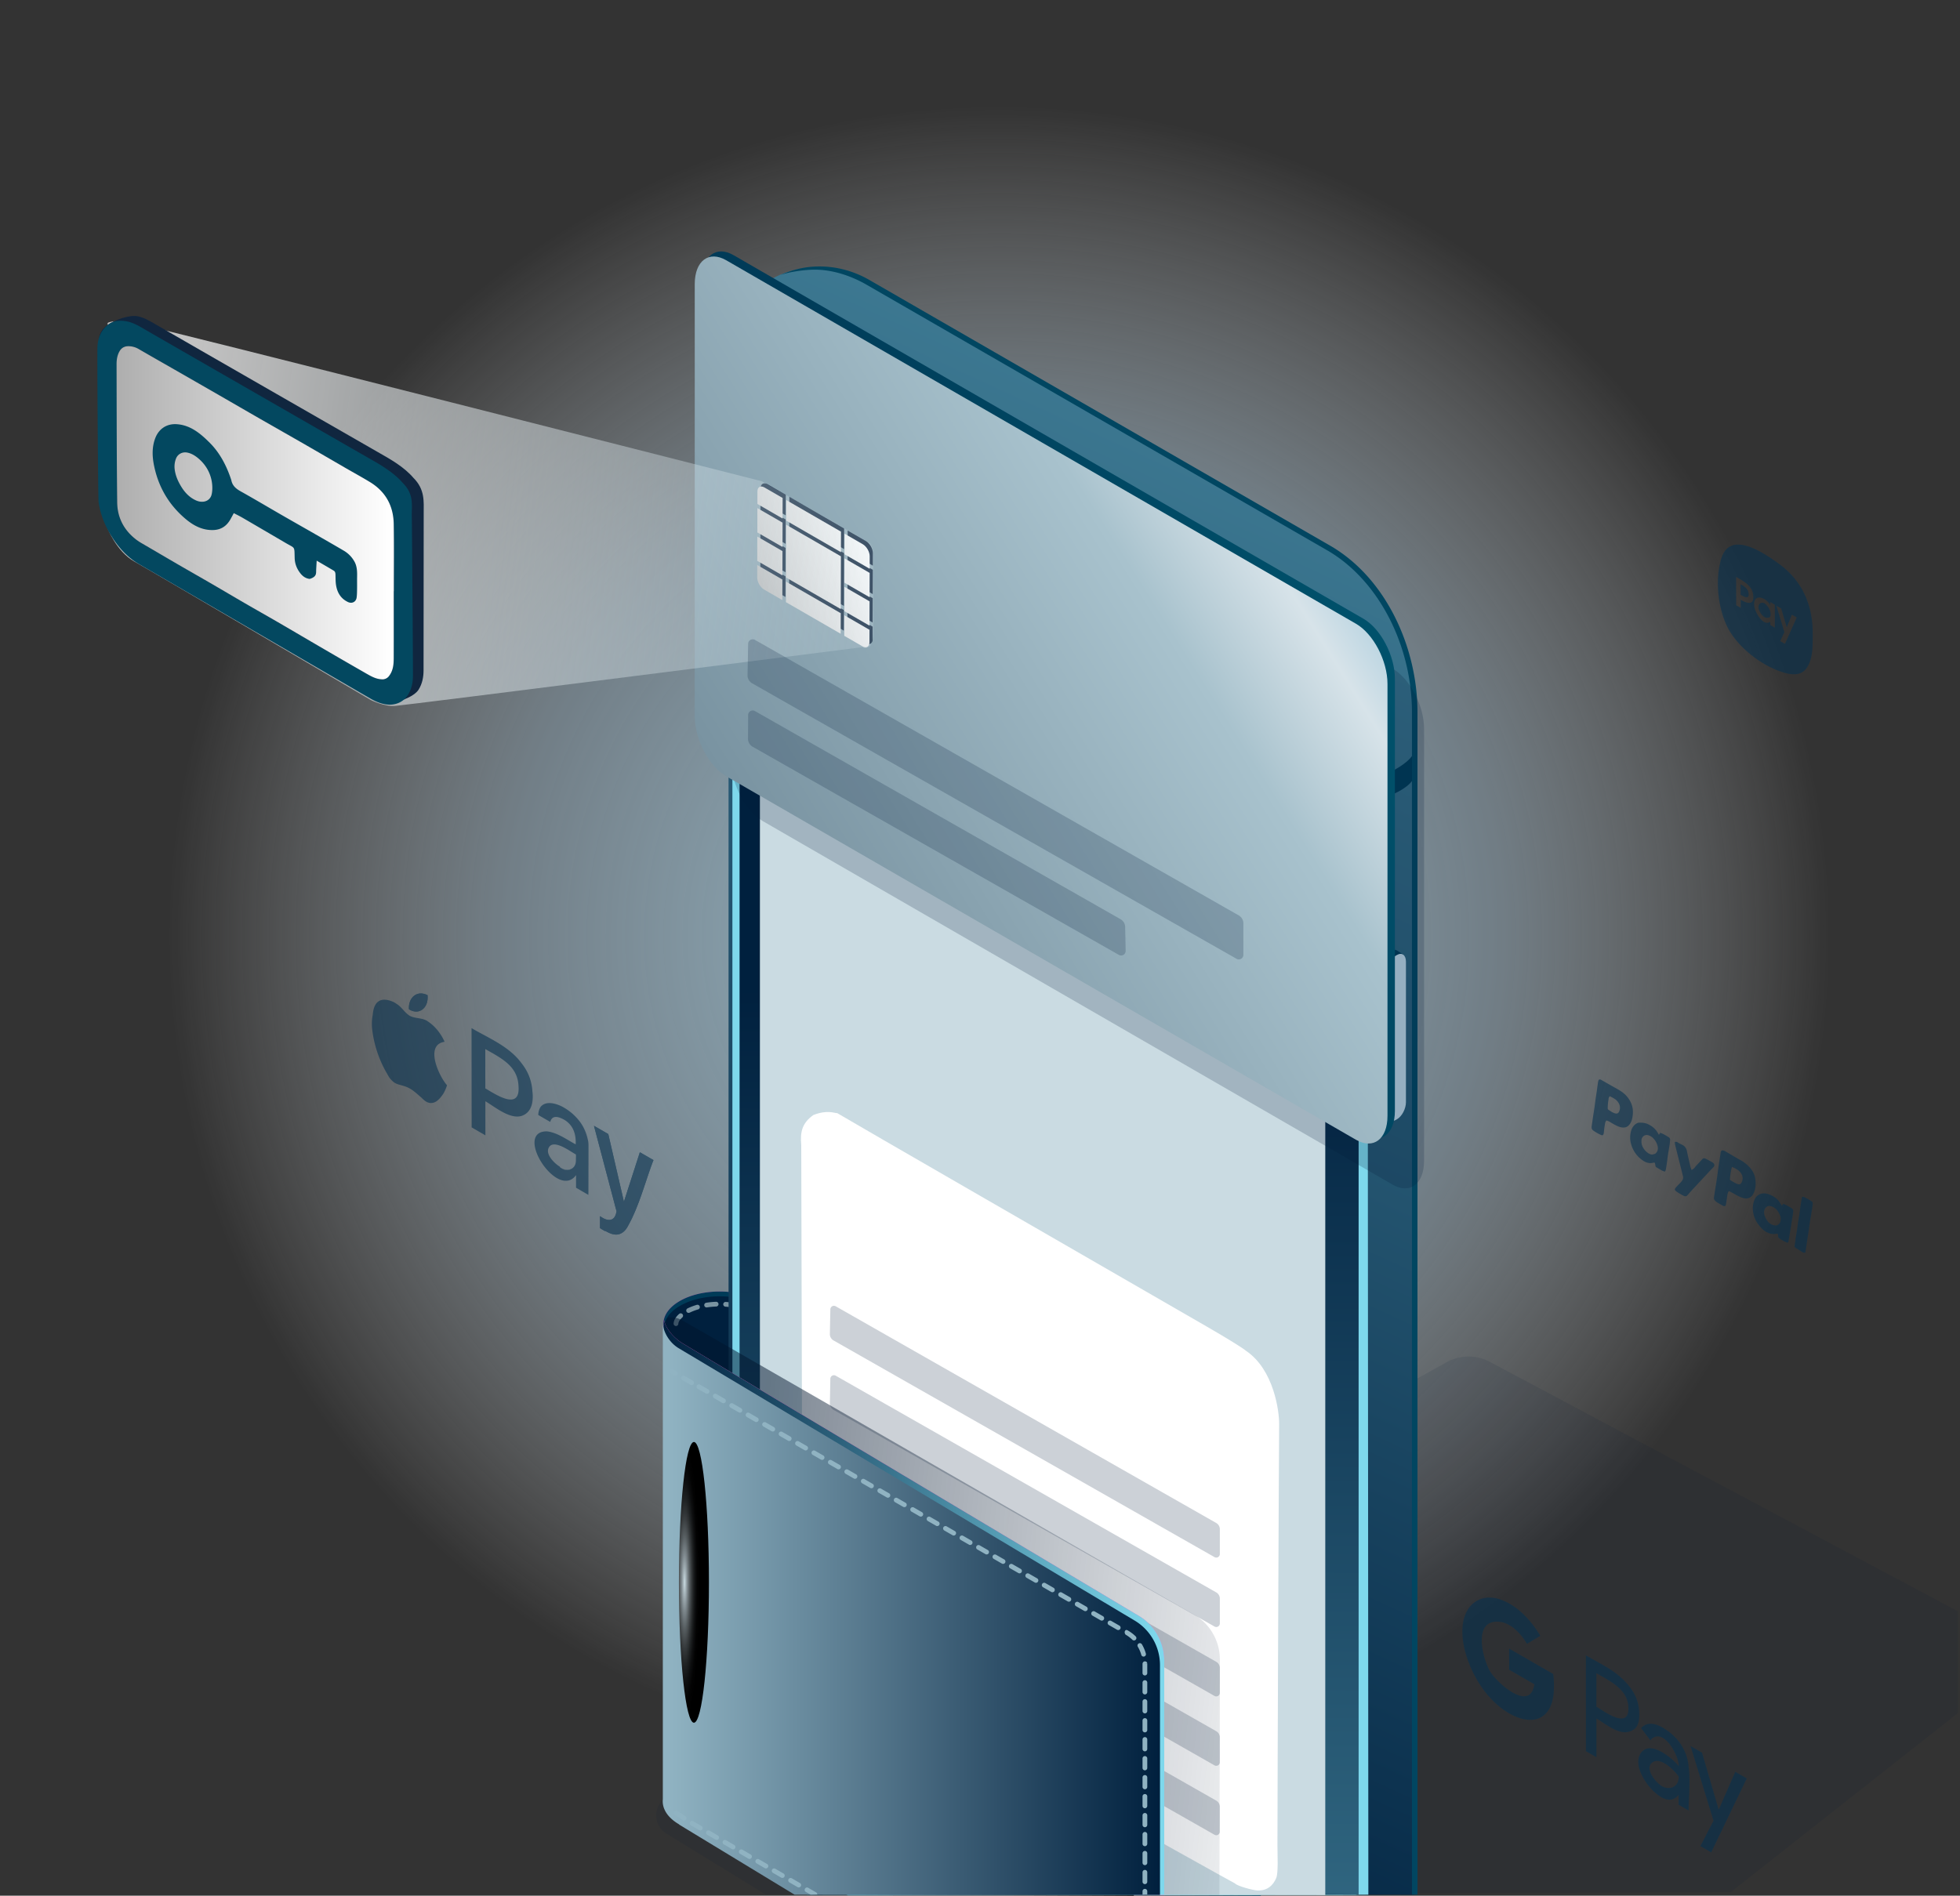 <svg xmlns="http://www.w3.org/2000/svg" xmlns:xlink="http://www.w3.org/1999/xlink" viewBox="0 0 215 208"><rect x="0" y="0" width="215" height="208" fill="#333333" stroke="none"/><defs><linearGradient id="linear-gradient" x1="72.908" x2="147.001" y1="174.789" y2="174.789" gradientUnits="userSpaceOnUse"><stop offset="0" stop-color="#b22caf"/><stop offset=".055" stop-color="#d749bc"/><stop offset=".071" stop-color="#e353c0"/><stop offset=".131" stop-color="#bf36b3"/><stop offset=".288" stop-color="#b22caf"/><stop offset=".672" stop-color="#d144ba"/><stop offset="1" stop-color="#e755c2"/></linearGradient><linearGradient id="New_Gradient_Swatch_8" x1="109.115" x2="189.677" y1="174.643" y2="171.384" gradientUnits="userSpaceOnUse"><stop offset="0" stop-color="#003b58"/><stop offset=".99" stop-color="#7ed8ec"/></linearGradient><linearGradient id="New_Gradient_Swatch_14" x1="72.939" x2="147.032" y1="175.117" y2="175.117" gradientUnits="userSpaceOnUse"><stop offset="0" stop-color="#003b58"/><stop offset=".99" stop-color="#00526c"/></linearGradient><linearGradient id="New_Gradient_Swatch_18" x1="98.616" x2="193.479" y1="175.872" y2="166.639" gradientUnits="userSpaceOnUse"><stop offset="0" stop-color="#00203e"/><stop offset=".99" stop-color="#7ed8ec"/></linearGradient><linearGradient id="linear-gradient-2" x1="81.485" x2="222.717" y1="200.41" y2="-105.51" gradientUnits="userSpaceOnUse"><stop offset="0" stop-color="#00203e"/><stop offset=".99" stop-color="#7ed8ec"/></linearGradient><linearGradient xlink:href="#New_Gradient_Swatch_18" id="New_Gradient_Swatch_18-2" x1="115.13" x2="114.269" y1="107.992" y2="377.236"/><linearGradient id="New_Gradient_Swatch_2" x1="147.398" x2="81.348" y1="183.404" y2="176.182" gradientUnits="userSpaceOnUse"><stop offset="0" stop-color="#00132b" stop-opacity="0"/><stop offset="1" stop-color="#00132b"/></linearGradient><linearGradient xlink:href="#New_Gradient_Swatch_18" id="New_Gradient_Swatch_18-3" x1="72.828" x2="127.709" y1="176.348" y2="176.348"/><linearGradient id="linear-gradient-3" x1="127.153" x2="72.735" y1="176.603" y2="176.603" gradientUnits="userSpaceOnUse"><stop offset="0" stop-color="#00203e"/><stop offset=".989" stop-color="#90b3c2"/></linearGradient><linearGradient xlink:href="#New_Gradient_Swatch_14" id="New_Gradient_Swatch_14-2" x1="105.829" x2="149.388" y1="80.251" y2="61.295"/><linearGradient id="linear-gradient-4" x1="85.238" x2="148.307" y1="95.007" y2="55.379" gradientUnits="userSpaceOnUse"><stop offset="0" stop-color="#7993a1"/><stop offset=".673" stop-color="#a8c2cd"/><stop offset=".856" stop-color="#d7e3e9"/><stop offset=".99" stop-color="#a5cadc"/></linearGradient><linearGradient id="linear-gradient-5" x1="77.903" x2="95.047" y1="66.273" y2="60.098" gradientUnits="userSpaceOnUse"><stop offset=".197" stop-color="#aeaeae"/><stop offset=".99" stop-color="#fff"/></linearGradient><linearGradient id="New_Gradient_Swatch_6" x1="76.975" x2="94.121" y1="63.696" y2="57.52" gradientUnits="userSpaceOnUse"><stop offset="0" stop-color="#aeaeae"/><stop offset=".99" stop-color="#fff"/></linearGradient><linearGradient xlink:href="#New_Gradient_Swatch_6" id="New_Gradient_Swatch_6-2" x1="75.981" x2="93.127" y1="60.936" y2="54.76"/><linearGradient xlink:href="#New_Gradient_Swatch_6" id="New_Gradient_Swatch_6-3" x1="79.331" x2="96.478" y1="70.238" y2="64.062"/><linearGradient xlink:href="#New_Gradient_Swatch_6" id="New_Gradient_Swatch_6-4" x1="75.126" x2="92.272" y1="58.563" y2="52.386"/><linearGradient xlink:href="#New_Gradient_Swatch_6" id="New_Gradient_Swatch_6-5" x1="77.906" x2="95.052" y1="66.28" y2="60.104"/><linearGradient xlink:href="#New_Gradient_Swatch_6" id="New_Gradient_Swatch_6-6" x1="80.685" x2="97.832" y1="73.997" y2="67.821"/><linearGradient xlink:href="#New_Gradient_Swatch_6" id="New_Gradient_Swatch_6-7" x1="79.83" x2="96.977" y1="71.623" y2="65.447"/><linearGradient xlink:href="#New_Gradient_Swatch_6" id="New_Gradient_Swatch_6-8" x1="76.481" x2="93.627" y1="62.324" y2="56.148"/><linearGradient xlink:href="#New_Gradient_Swatch_6" id="New_Gradient_Swatch_6-9" x1="78.836" x2="95.983" y1="68.864" y2="62.688"/><linearGradient xlink:href="#New_Gradient_Swatch_6" id="New_Gradient_Swatch_6-10" x1="77.908" x2="95.055" y1="66.286" y2="60.11"/><linearGradient id="linear-gradient-6" x1="18.133" x2="95.502" y1="55.008" y2="65.324" gradientUnits="userSpaceOnUse"><stop offset=".016" stop-color="#fff" stop-opacity=".7"/><stop offset=".99" stop-color="#cadbe2" stop-opacity=".25"/></linearGradient><linearGradient xlink:href="#New_Gradient_Swatch_6" id="New_Gradient_Swatch_6-11" x1="12.787" x2="43.21" y1="56.263" y2="56.263"/><radialGradient id="radial-gradient" cx="983.555" cy="112.892" r="407.124" fx="983.555" fy="112.892" gradientTransform="matrix(.242 0 0 -.242 -128.418 130.081)" gradientUnits="userSpaceOnUse"><stop offset="0" stop-color="#90b3c2"/><stop offset=".545" stop-color="#b1cbdc" stop-opacity=".5"/><stop offset=".925" stop-color="#fff" stop-opacity="0"/></radialGradient><radialGradient id="radial-gradient-2" cx="126.093" cy="157.133" r="37.984" fx="126.093" fy="157.133" gradientUnits="userSpaceOnUse"><stop offset="0" stop-color="#551841"/><stop offset=".046" stop-color="#4a1438"/><stop offset=".183" stop-color="#2f0d24"/><stop offset=".332" stop-color="#1a0714"/><stop offset=".499" stop-color="#0b0308"/><stop offset=".696" stop-color="#020002"/><stop offset="1"/></radialGradient><radialGradient id="radial-gradient-3" cx="116.793" cy="161.549" r="34.792" fx="116.793" fy="161.549" gradientUnits="userSpaceOnUse"><stop offset="0" stop-color="#003b58"/><stop offset=".057" stop-color="#00314a"/><stop offset=".192" stop-color="#001f2f"/><stop offset=".34" stop-color="#00111a"/><stop offset=".505" stop-color="#00070b"/><stop offset=".7" stop-color="#000102"/><stop offset="1"/></radialGradient><radialGradient id="radial-gradient-4" cx="-21522.849" cy="173.711" r="15.402" fx="-21522.849" fy="173.711" gradientTransform="matrix(.107 0 0 1 2378.03 -.089)" gradientUnits="userSpaceOnUse"><stop offset="0" stop-color="#cadbe2"/><stop offset=".083" stop-color="#a8b6bc"/><stop offset=".208" stop-color="#7c868b"/><stop offset=".335" stop-color="#565d60"/><stop offset=".464" stop-color="#373b3d"/><stop offset=".594" stop-color="#1e2122"/><stop offset=".725" stop-color="#0d0e0f"/><stop offset=".859" stop-color="#030303"/><stop offset="1"/></radialGradient><style>.cls-2,.cls-4,.cls-5{fill:none}.cls-2{opacity:.6}.cls-14{opacity:.052}.cls-15{opacity:.085}.cls-16{opacity:.117}.cls-18{fill:#034860}.cls-19{fill:#003b58}.cls-20{fill:#001938}.cls-24{fill:#000b27}.cls-31{fill:#10263f}.cls-32{fill:#07314f}.cls-33{fill:#7993a1}.cls-34{fill:#4c5863}.cls-4{mix-blend-mode:screen}.cls-5{opacity:.2}.cls-46{opacity:.15}.cls-56{opacity:.02}</style></defs><g style="fill:none;isolation:isolate"><g id="Layer_1"><path id="Layer_1-2" d="M0-.169h215v208H0z" style="fill:url(#radial-gradient)"/><path d="M138.27 207.87v-30.267a5.7 5.7 0 0 0-2.86-4.943l-52.05-29.893c-2.435-1.405-6.369-1.412-8.787-.016-2.34 1.35-2.383 3.512-.185 4.924l8.974 47.422 22.051 12.773" style="fill:url(#linear-gradient)"/><path d="M138.69 207.61v-29.654a5.7 5.7 0 0 0-2.862-4.943l-52.469-30.246c-2.434-1.405-6.368-1.412-8.786-.016-2.34 1.35-2.383 3.512-.185 4.924l8.974 47.422 22.072 12.832" style="fill:url(#New_Gradient_Swatch_8)"/><path d="M138.302 208v-29.872a5.7 5.7 0 0 0-2.862-4.943l-52.05-29.893c-2.434-1.405-6.368-1.412-8.787-.016-2.338 1.35-2.382 3.512-.184 4.924l8.974 47.422 21.16 12.257" style="fill:url(#New_Gradient_Swatch_14)"/><path d="M138.302 207.61v-29.482a5.7 5.7 0 0 0-2.862-4.943l-52.05-29.893c-2.434-1.405-6.368-1.412-8.787-.016-2.338 1.35-2.382 3.512-.184 4.924l8.974 47.422 21.16 12.257" style="fill:url(#New_Gradient_Swatch_18);mix-blend-mode:multiply"/><path d="M136.145 207.87v-30.266a3.58 3.58 0 0 0-1.794-3.1l-52.053-29.895c-.853-.492-2.077-.775-3.357-.775-1.267 0-2.471.277-3.305.759-.568.327-.722.614-.733.673a.75.75 0 0 1-.758.719.744.744 0 0 1-.723-.763c.017-.697.54-1.376 1.473-1.914 1.052-.607 2.527-.956 4.046-.956 1.533 0 3.026.355 4.097.973l52.051 29.893a5.07 5.07 0 0 1 2.539 4.386v30.136" class="cls-56"/><path d="m128.776 207.866-1.657-23.66c0-.957-.714-1.963-1.544-2.44L83.23 157.432c-.64-.37-1.755-.696-2.715-.696-.95 0-2.036.102-2.662.463-.426.245-.604.425-.612.469 0 .033-.011.062-.018.093a.59.59 0 0 1-.607.4.637.637 0 0 1-.576-.633c-.001-.57.399-1.128 1.121-1.585.846-.536 2.06-.837 3.287-.785 1.15 0 2.522.412 3.325.875l42.687 24.534c1.175.674 2.225 2.12 2.225 3.475l1.83 23.663" class="cls-56"/><path d="m121.406 207.861-3.313-17.052c0-.638-.741-1.462-1.294-1.78l-32.634-18.774c-.427-.247-1.434-.617-2.074-.617-.633 0-1.602-.074-2.018.167-.285.164-.486.235-.491.265-.001.022-.017.036-.022.057-.075.15-.27.248-.47.212a.54.54 0 0 1-.43-.505c-.02-.445.256-.882.77-1.257.639-.467 1.592-.716 2.528-.613.767 0 2.017.468 2.552.778l33.324 19.173c.783.45 1.911 1.662 1.911 2.565l3.661 17.19" class="cls-56"/><path d="m114.036 207.857-4.969-10.445c0-.32-.768-.962-1.045-1.12L85.1 183.077c-.214-.123-1.113-.537-1.433-.537-.317 0-1.167-.249-1.375-.128-.142.081-.368.045-.37.06 0 .01-.022.01-.024.02a.37.37 0 0 1-.334.023.47.47 0 0 1-.283-.376c-.04-.319.11-.641.416-.928.431-.404 1.126-.595 1.771-.442.384 0 1.512.526 1.78.68l23.96 13.815c.39.225 1.597 1.203 1.597 1.654l5.492 10.715m-9.63.219-22.434-12.994a.741.741 0 0 1 .743-1.283l24.209 14.023" class="cls-56"/><path d="m114.16 207.824-4.979-10.418c0-.363-.888-1.102-1.203-1.283l-22.984-13.249c-.231-.133-1.191-.576-1.533-.576-.308 0-1.157-.257-1.378-.146q-.056 0-.107.003c-.228.016-.384.056-.425.05-.011.012-.048.018-.088-.006h-.002a.17.17 0 0 1-.077-.135c-.016-.251.123-.51.374-.746.414-.392 1.085-.579 1.71-.425.362 0 1.423.494 1.673.639l24.048 13.865c.353.202 1.443 1.086 1.443 1.493l5.54 10.743" class="cls-14"/><path d="m121.653 207.796-3.32-16.99c0-.727-.852-1.67-1.482-2.032l-32.673-18.798c-.463-.267-1.54-.664-2.224-.664-.617 0-1.578-.087-2.022.134q-.078.022-.152.045c-.35.122-.586.29-.61.395-.011.052-.069.092-.14.076h-.004c-.073-.017-.13-.09-.131-.175-.006-.337.237-.687.657-.996.605-.445 1.512-.683 2.406-.58.725 0 1.9.44 2.4.728l33.382 19.208c.706.405 1.726 1.5 1.726 2.314l3.693 17.208" class="cls-15"/><path d="m129.146 207.768-1.66-23.564c0-1.09-.817-2.237-1.762-2.78L83.361 157.08c-.694-.401-1.89-.753-2.914-.753-.925 0-2 .082-2.666.414a4 4 0 0 0-.197.088c-.469.23-.778.527-.794.738a.176.176 0 0 1-.194.159h-.004a.21.21 0 0 1-.187-.214c.004-.424.349-.87.942-1.247.792-.504 1.938-.787 3.102-.736 1.087 0 2.377.386 3.125.818l42.718 24.55c1.059.61 2.007 1.914 2.007 3.136l1.847 23.673" class="cls-16"/><path d="M136.64 207.74v-30.136a4.08 4.08 0 0 0-2.043-3.529l-52.053-29.894c-.925-.534-2.238-.84-3.603-.84-1.35 0-2.646.3-3.552.823-.587.339-.971.763-.979 1.082a.247.247 0 0 1-.247.241h-.006a.247.247 0 0 1-.241-.253c.012-.51.46-1.056 1.226-1.498.98-.565 2.364-.89 3.799-.89 1.449 0 2.852.33 3.85.907l52.052 29.894a4.57 4.57 0 0 1 2.29 3.957v30.136" class="cls-46"/><path d="m129.413 207.78-1.67-23.57c0-1.09-.818-2.237-1.763-2.78l-42.386-24.359c-.694-.4-1.896-.757-2.92-.757-1.013 0-2.179.113-2.859.506-.44.254-.815.522-.82.761-.003.1-.1.172-.2.172h-.006c-.102-.001-.203-.1-.2-.202.003-.124.009-.27.078-.396.114-.28.384-.574.787-.83.303-.192.67-.34 1.059-.43.57-.168 1.357-.178 2.016-.178 1.087 0 2.37.382 3.118.814l42.61 24.489c1.06.608 2 1.908 2 3.13l1.793 23.642" class="cls-46"/><path d="m122.186 207.82-3.34-17.003c0-.727-.853-1.67-1.483-2.032L84.645 169.96c-.463-.267-1.556-.672-2.238-.672-.675 0-1.712-.075-2.165.186-.294.17-.659.281-.663.441-.002.067-.087.103-.154.103h-.003c-.068-.001-.162-.082-.16-.15.002-.083-.037-.205.01-.29.036-.208.205-.452.494-.664.227-.166.52-.28.819-.317.38-.113 1.094-.01 1.533-.01.725 0 1.887.433 2.385.72l33.169 19.085c.706.405 1.708 1.49 1.708 2.304l3.586 17.146" class="cls-46"/><path d="m114.96 207.86-5.01-10.436c0-.364-.89-1.104-1.204-1.284l-23.051-13.288c-.232-.134-1.214-.59-1.555-.59-.338 0-1.245-.262-1.472-.131-.146.084-.502.04-.504.12-.001.033-.074.034-.108.034h-.001c-.034 0-.121-.064-.12-.099 0-.041-.082-.139-.059-.18-.04-.14.026-.335.203-.502a.78.78 0 0 1 .578-.204c.19-.056.83.16 1.05.16.362 0 1.403.483 1.653.627l23.726 13.678c.353.203 1.418 1.072 1.418 1.48l5.379 10.65m-8.15.004L84.481 194.43a.247.247 0 0 1 .248-.427l24.07 13.942" class="cls-46"/><g class="cls-4"><path d="M107.208 207.57a.26.26 0 0 1-.13-.035l-.9-.522a.26.26 0 0 1 .26-.45l.9.521a.26.26 0 0 1-.13.486m29.679-.683a.26.26 0 0 1-.26-.26v-1.041a.26.26 0 1 1 .52 0v1.04a.26.26 0 0 1-.26.26m-31.48-.36a.26.26 0 0 1-.13-.036l-.9-.521a.26.26 0 0 1 .26-.45l.9.521a.26.26 0 0 1-.13.485m-1.8-1.044a.26.26 0 0 1-.131-.035l-.9-.522a.26.26 0 0 1 .26-.45l.901.522a.26.26 0 0 1-.13.485m33.28-.678a.26.26 0 0 1-.26-.26v-1.04a.26.26 0 1 1 .52 0v1.04a.26.26 0 0 1-.26.26m-35.082-.365a.26.26 0 0 1-.13-.035l-.9-.522a.26.26 0 0 1 .26-.45l.9.522a.26.26 0 0 1-.13.485m-1.8-1.043a.26.26 0 0 1-.131-.035l-.9-.522a.26.26 0 0 1 .26-.45l.901.522a.26.26 0 0 1-.13.485m36.882-.673a.26.26 0 0 1-.26-.26v-1.04a.26.26 0 1 1 .52 0v1.04a.26.26 0 0 1-.26.26m-38.683-.37a.26.26 0 0 1-.13-.035l-.902-.522a.26.26 0 0 1 .261-.45l.901.521a.26.26 0 0 1-.13.486m-1.802-1.043a.26.26 0 0 1-.13-.035l-.9-.522a.26.26 0 0 1 .26-.45l.901.521a.26.26 0 0 1-.13.486m40.485-.668a.26.26 0 0 1-.26-.26v-1.04a.26.26 0 1 1 .52 0v1.04a.26.26 0 0 1-.26.26m-42.285-.376a.26.26 0 0 1-.13-.035l-.901-.521a.26.26 0 0 1 .26-.45l.901.521a.26.26 0 0 1-.13.485m-1.801-1.043a.26.26 0 0 1-.13-.035l-.902-.522a.26.26 0 0 1 .262-.45l.9.522a.26.26 0 0 1-.13.485m44.086-.662a.26.26 0 0 1-.26-.26v-1.041a.26.26 0 1 1 .52 0v1.04a.26.26 0 0 1-.26.26M91 198.182a.26.26 0 0 1-.131-.036l-.9-.522a.26.26 0 0 1 .26-.45l.901.522a.26.26 0 0 1-.13.485m-1.801-1.044a.26.26 0 0 1-.13-.035l-.901-.522a.26.26 0 0 1 .261-.45l.9.522a.26.26 0 0 1-.13.485m47.688-.658a.26.26 0 0 1-.26-.26v-1.04a.26.26 0 1 1 .52 0v1.04a.26.26 0 0 1-.26.26m-49.489-.385a.26.26 0 0 1-.13-.035l-.901-.522a.26.26 0 0 1 .26-.45l.902.521a.26.26 0 0 1-.131.486m-1.801-1.043a.26.26 0 0 1-.13-.036l-.901-.521a.26.26 0 0 1 .26-.45l.901.521a.26.26 0 0 1-.13.486m51.29-.653a.26.26 0 0 1-.26-.26v-1.04a.26.26 0 1 1 .52 0v1.04a.26.26 0 0 1-.26.26m0-2.081a.26.26 0 0 1-.26-.26v-1.04a.26.26 0 1 1 .52 0v1.04a.26.26 0 0 1-.26.26m0-2.081a.26.26 0 0 1-.26-.26v-1.041a.26.26 0 1 1 .52 0v1.04a.26.26 0 0 1-.26.26m0-2.082a.26.26 0 0 1-.26-.26v-1.04a.26.26 0 1 1 .52 0v1.04a.26.26 0 0 1-.26.26m0-2.08a.26.26 0 0 1-.26-.261v-1.04a.26.26 0 1 1 .52 0v1.04a.26.26 0 0 1-.26.26m0-2.082a.26.26 0 0 1-.26-.26v-1.041a.26.26 0 1 1 .52 0v1.04a.26.26 0 0 1-.26.26m0-2.081a.26.26 0 0 1-.26-.26v-1.041a.26.26 0 1 1 .52 0v1.04a.26.26 0 0 1-.26.26m0-2.082a.26.26 0 0 1-.26-.26v-1.04a.26.26 0 1 1 .52 0v1.04a.26.26 0 0 1-.26.26m-.002-2.081a.26.26 0 0 1-.26-.254 4 4 0 0 0-.144-.963.26.26 0 0 1 .182-.32.263.263 0 0 1 .32.181c.098.356.152.722.162 1.09a.26.26 0 0 1-.253.266zm-.547-1.987a.26.26 0 0 1-.227-.133 4 4 0 0 0-.574-.79.26.26 0 0 1 .014-.367.26.26 0 0 1 .367.014q.377.405.647.89a.26.26 0 0 1-.227.386m-1.403-1.509a.26.26 0 0 1-.142-.042 4 4 0 0 0-.203-.125l-.684-.392a.26.26 0 0 1 .26-.452l.683.393q.117.068.228.14a.26.26 0 0 1-.142.478m-1.801-1.043a.26.26 0 0 1-.13-.035l-.902-.518a.26.26 0 0 1 .259-.451l.902.518a.26.26 0 0 1-.13.486m-1.805-1.037a.26.26 0 0 1-.13-.034l-.902-.518a.26.26 0 0 1 .259-.452l.902.519a.26.26 0 0 1-.13.485m-1.805-1.036a.26.26 0 0 1-.13-.034l-.902-.519a.26.26 0 0 1 .26-.45l.902.518a.26.26 0 0 1-.13.485m-1.805-1.036a.26.26 0 0 1-.13-.035l-.902-.518a.26.26 0 0 1 .26-.451l.902.518a.26.26 0 0 1-.13.486m-1.804-1.037a.26.26 0 0 1-.13-.034l-.902-.519a.26.26 0 0 1 .259-.45l.902.517a.26.26 0 0 1-.13.486m-1.805-1.036a.26.26 0 0 1-.13-.035l-.902-.518a.26.26 0 0 1 .259-.451l.902.518a.26.26 0 0 1-.13.486m-1.805-1.037a.26.26 0 0 1-.13-.034l-.902-.519a.26.26 0 0 1 .26-.451l.902.518a.26.26 0 0 1-.13.486m-1.805-1.036a.26.26 0 0 1-.13-.035l-.902-.518a.26.26 0 0 1 .26-.452l.902.519a.26.26 0 0 1-.13.486m-1.805-1.037a.26.26 0 0 1-.13-.035l-.902-.518a.26.26 0 0 1 .26-.451l.902.518a.26.26 0 0 1-.13.486m-1.805-1.037a.26.26 0 0 1-.13-.034l-.902-.518a.26.26 0 0 1 .26-.452l.902.519a.26.26 0 0 1-.13.485m-1.804-1.036a.26.26 0 0 1-.13-.034l-.902-.519a.26.26 0 0 1 .259-.45l.902.518a.26.26 0 0 1-.13.485m-1.805-1.036a.26.26 0 0 1-.13-.035l-.902-.518a.26.26 0 0 1 .259-.451l.902.518a.26.26 0 0 1-.13.486m-1.805-1.037a.26.26 0 0 1-.13-.034l-.902-.519a.26.26 0 0 1 .259-.45l.902.517a.26.26 0 0 1-.13.486m-1.805-1.036a.26.26 0 0 1-.13-.035l-.902-.518a.26.26 0 0 1 .26-.451l.902.518a.26.26 0 0 1-.13.486m-1.805-1.037a.26.26 0 0 1-.13-.035l-.901-.518a.26.26 0 0 1 .259-.451l.902.518a.26.26 0 0 1-.13.486m-1.804-1.037a.26.26 0 0 1-.13-.034l-.902-.518a.26.26 0 0 1 .259-.452l.902.519a.26.26 0 0 1-.13.485m-1.805-1.036a.26.26 0 0 1-.13-.035l-.902-.518a.26.26 0 0 1 .26-.451l.902.518a.26.26 0 0 1-.13.486m-1.805-1.037a.26.26 0 0 1-.13-.034l-.902-.518a.26.26 0 0 1 .26-.451l.902.518a.26.26 0 0 1-.13.485m-1.805-1.036a.26.26 0 0 1-.13-.034l-.902-.519a.26.26 0 0 1 .26-.45l.902.518a.26.26 0 0 1-.13.485m-1.805-1.036a.26.26 0 0 1-.13-.035l-.902-.518a.26.26 0 0 1 .26-.451l.902.518a.26.26 0 0 1-.13.486m-1.804-1.037a.26.26 0 0 1-.13-.034l-.902-.519a.26.26 0 0 1 .259-.45l.902.517a.26.26 0 0 1-.13.486m-3.61-2.073a.26.26 0 0 1-.13-.035l-.902-.518a.26.26 0 0 1 .26-.451l.901.518a.26.26 0 0 1-.13.486m-1.805-1.037a.26.26 0 0 1-.13-.034l-.902-.518a.26.26 0 1 1 .26-.451l.902.518a.26.26 0 0 1-.13.485m3.637 2.082a.26.26 0 0 1-.13-.035l-.902-.518a.26.26 0 1 1 .26-.45l.902.517a.26.26 0 0 1-.13.486m-5.442-3.118a.26.26 0 0 1-.13-.034l-.902-.519a.26.26 0 0 1 .26-.45l.902.517a.26.26 0 0 1-.13.486m-1.805-1.036a.26.26 0 0 1-.13-.035l-.902-.518a.26.26 0 0 1 .26-.451l.902.518a.26.26 0 0 1-.13.486m-1.804-1.037a.26.26 0 0 1-.13-.035l-.902-.518a.26.26 0 0 1 .259-.451l.902.518a.26.26 0 0 1-.13.486m-12.046-.76h-.006a.26.26 0 0 1-.254-.267c.008-.349.217-.715.602-1.06a.26.26 0 1 1 .347.388c-.268.24-.424.489-.429.684a.26.26 0 0 1-.26.254m10.241-.276a.26.26 0 0 1-.13-.035l-.902-.518a.26.26 0 0 1 .26-.451l.902.518a.26.26 0 0 1-.13.486m-1.806-1.036a.26.26 0 0 1-.126-.033 5.5 5.5 0 0 0-.91-.396.26.26 0 1 1 .167-.493c.363.123.698.269.996.434a.26.26 0 0 1-.127.488m-7.05-.129a.26.26 0 0 1-.116-.493q.463-.227 1.012-.39a.26.26 0 0 1 .146.5 6 6 0 0 0-.928.357.3.3 0 0 1-.115.026m5.092-.548a.3.3 0 0 1-.05-.005 9 9 0 0 0-1-.13.26.26 0 1 1 .037-.52q.542.04 1.061.139a.26.26 0 0 1-.048.516m-3.108-.05a.26.26 0 0 1-.04-.518 9 9 0 0 1 1.066-.103.26.26 0 0 1 .021.52q-.512.02-1.006.098z" class="cls-33"/></g><g class="cls-4"><path d="M132.93 198.373a.26.26 0 0 1-.13-.034l-.902-.519a.26.26 0 0 1 .26-.45l.901.517a.26.26 0 0 1-.13.486m-1.805-1.036a.26.26 0 0 1-.13-.035l-.902-.518a.26.26 0 0 1 .26-.451l.902.518a.26.26 0 0 1-.13.486m-1.805-1.037a.26.26 0 0 1-.13-.035l-.902-.518a.26.26 0 0 1 .26-.451l.902.518a.26.26 0 0 1-.13.486m-1.805-1.037a.26.26 0 0 1-.13-.034l-.902-.518a.26.26 0 0 1 .26-.452l.902.519a.26.26 0 0 1-.13.485m-1.804-1.036a.26.26 0 0 1-.13-.035l-.902-.518a.26.26 0 0 1 .259-.451l.902.518a.26.26 0 0 1-.13.486m-1.805-1.037a.26.26 0 0 1-.13-.034l-.902-.519a.26.26 0 0 1 .259-.45l.902.518a.26.26 0 0 1-.13.485m-1.805-1.036a.26.26 0 0 1-.13-.035l-.902-.518a.26.26 0 0 1 .259-.451l.902.518a.26.26 0 0 1-.13.486m-1.805-1.037a.26.26 0 0 1-.13-.034l-.902-.518a.26.26 0 0 1 .26-.451l.902.517a.26.26 0 0 1-.13.486m-1.805-1.036a.26.26 0 0 1-.13-.034l-.902-.519a.26.26 0 0 1 .26-.451l.902.518a.26.26 0 0 1-.13.486m-1.805-1.036a.26.26 0 0 1-.13-.035l-.902-.518a.26.26 0 0 1 .26-.451l.902.518a.26.26 0 0 1-.13.486m-1.805-1.037a.26.26 0 0 1-.13-.035l-.902-.518a.26.26 0 0 1 .26-.451l.902.518a.26.26 0 0 1-.13.486m-1.804-1.037a.26.26 0 0 1-.13-.034l-.902-.518a.26.26 0 0 1 .26-.452l.901.519a.26.26 0 0 1-.13.485m-1.805-1.036a.26.26 0 0 1-.13-.035l-.902-.518a.26.26 0 0 1 .26-.451l.902.518a.26.26 0 0 1-.13.486m-1.805-1.037a.26.26 0 0 1-.13-.034l-.902-.519a.26.26 0 0 1 .26-.45l.902.518a.26.26 0 0 1-.13.485m-1.804-1.036a.26.26 0 0 1-.13-.035l-.902-.518a.26.26 0 0 1 .259-.451l.902.518a.26.26 0 0 1-.13.486m-1.805-1.037a.26.26 0 0 1-.13-.034l-.902-.519a.26.26 0 0 1 .259-.45l.902.517a.26.26 0 0 1-.13.486m-1.805-1.036a.26.26 0 0 1-.13-.034l-.902-.519a.26.26 0 0 1 .259-.451l.902.518a.26.26 0 0 1-.13.486m-1.805-1.037a.26.26 0 0 1-.13-.034l-.902-.518a.26.26 0 0 1 .26-.452l.902.519a.26.26 0 0 1-.13.485m-1.805-1.036a.26.26 0 0 1-.13-.035l-.902-.518a.26.26 0 0 1 .26-.451l.902.518a.26.26 0 0 1-.13.486m-1.805-1.037a.26.26 0 0 1-.13-.034l-.902-.518a.26.26 0 0 1 .26-.452l.902.519a.26.26 0 0 1-.13.485m-1.804-1.036a.26.26 0 0 1-.13-.035l-.902-.518a.26.26 0 0 1 .259-.451l.902.518a.26.26 0 0 1-.13.486m-1.805-1.037a.26.26 0 0 1-.13-.034l-.902-.519a.26.26 0 0 1 .259-.45l.902.517a.26.26 0 0 1-.13.486m-1.805-1.036a.26.26 0 0 1-.13-.035l-.902-.518a.26.26 0 0 1 .259-.451l.902.518a.26.26 0 0 1-.13.486m-1.805-1.037a.26.26 0 0 1-.13-.034l-.902-.519a.26.26 0 0 1 .26-.45l.902.517a.26.26 0 0 1-.13.486m-1.804-1.036a.26.26 0 0 1-.13-.035l-.902-.518a.26.26 0 0 1 .259-.451l.902.518a.26.26 0 0 1-.13.486m-1.805-1.037a.26.26 0 0 1-.13-.034l-.902-.518a.26.26 0 0 1 .259-.452l.902.519a.26.26 0 0 1-.13.485m-1.805-1.036a.26.26 0 0 1-.13-.035l-.902-.518a.26.26 0 0 1 .26-.451l.902.518a.26.26 0 0 1-.13.486m-1.805-1.037a.26.26 0 0 1-.13-.034l-.902-.519a.26.26 0 0 1 .26-.45l.902.518a.26.26 0 0 1-.13.485m-1.805-1.036a.26.26 0 0 1-.13-.035l-.902-.518a.26.26 0 0 1 .26-.451l.902.518a.26.26 0 0 1-.13.486" class="cls-33"/></g><path d="m110.695 207.904-25.708-14.891-1.434-.854a2 2 0 0 1-.31-.216v-45.346l49.395 28.286a2.74 2.74 0 0 1 1.372 2.372v30.615" style="fill:url(#radial-gradient-2);mix-blend-mode:color-dodge"/><path d="M127.009 195.83v-2.325l7.474 4.315v2.326z" class="cls-56"/><path d="M127.194 195.724v-1.898l7.104 4.101v1.898z" class="cls-14"/><path d="M127.38 195.617v-1.47l6.732 3.887v1.47z" class="cls-15"/><path d="M127.565 195.51v-1.042l6.362 3.673v1.042z" class="cls-16"/><path d="m133.742 198.862-5.992-3.46v-.613l5.992 3.46z" class="cls-46"/><path d="m87.502 155.978-.069 2.853 36.474 21.193v-2.863z" style="fill:#b1cbdc"/><path d="m214.774 176.797-51.223-27.305a4.99 4.99 0 0 0-4.89-.017l-85.473 47.652c-1.597.89-1.613 3.182-.028 4.094l10.824 6.65 105.846-.246 24.944-19.665z" style="fill:#001938;mix-blend-mode:multiply;opacity:.1"/><path d="m90.745 207.773-1.204-.699c-6.746-3.938-9.623-8.681-9.623-18.54V39.218c0-8.554 8.602-12.165 15.14-8.385l50.494 29.122c6.13 3.53 9.596 11.147 9.596 18.292v129.655" style="fill:url(#linear-gradient-2)"/><path d="M148.12 87.64c1.99 1.085 7.023-1.052 7.023-2.59l.005-2.772c0 1.538-5.04 4.078-7.03 2.992z" class="cls-19"/><path d="m150.1 207.893-.088-130.06c0-5.146-3.648-11.439-8.131-14.028L89.915 33.803c-2.667-1.477-5.14-1.697-6.964-.622-1.28.754-2.602 2.378-2.602 6.316v151.012c0 1.383.096 2.656.269 3.833l.025.187.025.142c.621 3.896 2.09 6.65 3.824 8.617a14.9 14.9 0 0 0 3.804 3.125l2.405 1.37zm-57.108.066-4.192-2.42c-3.395-1.96-7.442-6.16-7.442-15.03V39.598c0-2.664.763-4.522 2.207-5.373 1.44-.848 3.482-.624 5.754.633l51.956 29.996c4.15 2.396 7.526 8.219 7.526 12.98v130.101" style="fill:#7ed8ec"/><path d="m90.54 207.48-2.042-1.167c-4.26-2.46-7.746-7.27-7.746-15.554V39.598c0-6.133 3.977-7.974 8.866-5.267l51.96 29.999c4.306 2.486 7.829 8.563 7.829 13.504V207.87" style="fill:url(#New_Gradient_Swatch_18-2);stroke:#7ed8ec;stroke-miterlimit:10;stroke-width:.75px"/><path d="M151.496 106.166c0-.666.36-1.421.844-1.734.505-.325.74-.235.91-.138l.655.428-.32 17.213-1.068 1.028s-.515-.258-.68-.361c-.282-.176-.341-.642-.341-1.088z" class="cls-19"/><path d="m153.1 122.887.151-.088c.535-.309.973-1.146.973-1.86v-15.427c0-.714-.438-1.045-.973-.736l-.152.088c-.535.309-.973 1.146-.973 1.86v15.427c0 .714.438 1.045.973.736" style="fill:#bbd5e3"/><path d="m94.109 207.87-3.755-2.044c-3.848-2.222-6.997-6.567-6.997-14.05V46.814c0-4.39 3.13-6.174 6.956-3.965l6.067 3.503c.42.242.76.828.76 1.308 0 2.628 1.873 5.86 4.162 7.181l13.023 7.52 13.187 7.613c2.245 1.296 4.082.249 4.082-2.327 0-.533.376-.748.84-.48l5.869 3.389c3.89 2.245 7.072 7.735 7.072 12.198v125.181" style="fill:#cadbe2"/><path d="m111.105 53.797 8.154 4.708c.29.167.526-.012.526-.398s-.237-.84-.526-1.006l-8.154-4.708c-.29-.168-.527.012-.527.398s.237.839.527 1.006" class="cls-24"/><path d="m119.553 58.252-8.154-4.707c-.29-.168-.527-.62-.527-1.006q0-.087.018-.16c-.187 0-.319.173-.319.46 0 .387.237.84.527 1.007l8.154 4.708c.246.142.452.032.51-.24a.4.4 0 0 1-.209-.062" class="cls-34"/><path d="M121.771 58.847c0 .72.509 1.597 1.136 1.96.628.362 1.137.072 1.137-.648s-.509-1.598-1.137-1.96c-.627-.362-1.136-.072-1.136.648" class="cls-24"/><path d="M123.202 60.554c-.628-.362-1.137-1.24-1.137-1.96 0-.177.032-.327.087-.449-.236.103-.388.361-.388.75 0 .721.509 1.598 1.136 1.96.474.274.879.176 1.05-.198-.2.087-.46.064-.748-.103" class="cls-34"/><path d="M129.726 137.978h-.001zm6.954 10.236c-.357-.307-1.997-1.328-4.368-2.696q-.039.002-.078.007.039-.005.078-.007c-10.85-6.26-40.172-23.172-40.466-23.38-.357 0-1.089-.395-2.628.207-1.204.865-1.467 1.809-1.326 3.311-.001 3.92.129 47.277.14 48.876.002.235.044 2.43 1.826 4.986s2.587 2.948 3.046 3.221c3.444 2.048 41.76 23.523 42.569 23.915.256.304 2.002.754 2.462.772 1.04.042 1.7-.51 2.063-1.373.235-.562.13-2.561.13-3.559 0-6.271.152-42.847.187-46.227.015-1.395-.57-5.986-3.635-8.053" style="fill:#fff"/><g class="cls-2"><path d="M66.383 135.085v-.045l-.005.003v.045z" class="cls-32"/><path d="M65.82 134.748q.275.18.563.337l-.005.003a8 8 0 0 1-.563-.337z" class="cls-32"/><path d="m65.823 133.443-.002 1.305-.006.003.003-1.305z" class="cls-32"/><path d="m65.161 123.53 2.471 9.362c-.168 1.166-.971 1.172-1.809.551l-.005.003c.83.617 1.65.62 1.809-.551l-2.471-9.363z" class="cls-32"/><path d="m66.726 124.432-1.565-.903-.005.003 1.565.903z" class="cls-32"/><path d="m68.442 131.862-1.716-7.43-.005.003 1.716 7.43z" class="cls-32"/><path d="m70.191 126.429-1.749 5.433-.005.003 1.749-5.433z" class="cls-32"/><path d="m71.682 127.288-1.49-.859-.006.003 1.49.86z" class="cls-32"/><path d="m69.08 134.075 2.602-6.787-.005.004c-.896 2.335-1.552 5.003-2.774 7.19-.631 1.13-1.41 1.24-2.525.561l.005-.003c1.275.774 2.193.433 2.696-.965" class="cls-32"/><path d="m69.074 134.078 2.603-6.786-1.491-.86-1.749 5.433-1.716-7.43-1.565-.903 2.471 9.363c-.168 1.166-.971 1.172-1.81.551l-.002 1.305q.274.18.563.337v-.045c1.274.774 2.193.433 2.696-.965" class="cls-32"/><path d="M71.682 127.288c-.896 2.336-1.552 5.004-2.773 7.19-.632 1.13-1.41 1.242-2.526.562v.045a8 8 0 0 1-.562-.337l.002-1.305c.83.617 1.65.62 1.81-.551l-2.472-9.363 1.565.903 1.716 7.43 1.75-5.433zm-23.302-6.945c.27-.31.491-.742.657-1.267-.741-.804-2.213-3.779-.804-4.593q.217-.126.532-.176l.005-.003c-.404-.89-1.033-1.715-1.863-2.246v-.011a2 2 0 0 0-.112-.066c-.586-.312-1.252-.225-1.823-.51-.533-.309-.874-.926-1.386-1.272q-.06-.04-.116-.074a2 2 0 0 0-.41-.23c-.643-.258-1.118-.259-1.458-.072-.446.242-.66.805-.716 1.537a5.1 5.1 0 0 0-.065 1.528c.174 1.654.754 3.4 1.59 4.836l.049.081c.134.255.262.456.374.587.53.616.877.567 1.56.798.75.254 1.108.624 1.694 1.125q.057.05.114.094c.347.362.72.693 1.262.6q.209-.04.399-.166c.19-.122.363-.3.518-.5m-1.479-11.148c-1.203-.605-2.126.32-2.038 1.54l-.005.004c-.088-1.221.835-2.146 2.038-1.54z" class="cls-32"/><path d="M46.91 109.403q0-.105-.008-.208l-.005.003c.105 1.226-.81 2.315-2.038 1.54l.005-.002c1.11.697 2.074-.146 2.045-1.333" class="cls-32"/><path d="M46.904 109.406q0-.105-.007-.208c-1.203-.605-2.126.32-2.038 1.54 1.11.698 2.074-.145 2.045-1.332" class="cls-32"/><path d="M46.909 109.352c.048 1.2-.905 2.1-2.045 1.384-.088-1.221.835-2.146 2.038-1.54q.005.076.007.156m11.487 10.336q.005.09.008.183-.005-.108-.013-.215zc-.085-1.239-.545-2.235-1.223-3.076l.011.014-.01-.014c-1.156-1.55-2.912-2.413-4.639-3.347q-.408-.225-.805-.452l-.005.003.01 10.889.005-.003 1.505.87-.002-3.741c.972.563 2.758 2.09 4.068 1.574 1.05-.413 1.235-1.577 1.085-2.717m-5.16-.267-.002-4.315.005-.003v.006c1.67.962 3.538 1.82 3.636 4.028.235 2.818-2.494.944-3.639.284m4.481 2.707c.375-.232.627-.69.682-1.472l.005-.065v-.017q.012-.168.011-.356c.019 1.057-.255 1.64-.698 1.91m5.811.832.006.008zm.974 2.104c-.1-.6-.34-1.17-.676-1.686a4.6 4.6 0 0 1 .676 1.686m-5.393-3.212q.079-.268.232-.444.053-.066.114-.126c-.157.13-.278.316-.346.57" class="cls-32"/><path d="m63.184 128.94.006-.002-.002 1.384 1.352.782q0-.206.006-.416l.009-5.022a4 4 0 0 0-.027-.407c-.162-.828-.462-1.605-.99-2.279a7 7 0 0 0-.504-.563 6 6 0 0 0-1.242-.93c-.53-.298-1.196-.508-1.74-.443-.284.041-.531.156-.71.364-.196.255-.292.585-.296.934l1.314.758c.063-.245.175-.392.314-.47.237-.137.556-.07.858.056q.135.056.26.123c1.057.551 1.422 1.625 1.354 2.75l-.005.002v-.005c-.808-.41-2.295-1.5-3.35-1.416-3.332.27 1.375 7.542 3.393 4.805zm-1.745-4.331c-.48-.233-.984-.424-1.437-.467.446.026.948.222 1.437.467m1.153 3.678c-.29.174-.683.147-1.172-.22v-.045l.006-.003c-.541-.31-1.594-1.3-1.251-2.054.498-1.093 2.417.414 2.999.705q.015.214-.001.424v.19c.015.531-.233.87-.58 1.003" class="cls-32"/><path d="M61.425 128.063c.485.365.877.393 1.166.225-.344.13-.785.061-1.166-.225m1.748-1.298v.237a3 3 0 0 0 0-.237m-4.079-4.855-.007.035z" class="cls-32"/></g><g class="cls-2"><path d="M193.108 66.192c-.563.324.125 1.503.621 1.581q.114.017.208-.003c.18.01.31-.102.286-.433a1.43 1.43 0 0 0-.382-.878c-.203-.258-.465-.421-.733-.267" class="cls-32"/><path d="m198.84 69.264-.001-.061-.006-.189-.003-.092c-.12-2.815-1.278-5.278-3.601-6.992-1.125-.83-3.9-2.823-5.465-1.966a1.6 1.6 0 0 0-.517.45c-.324.428-.498.957-.591 1.51-.52 2.347-.071 5.414 1.103 7.362 1.248 2.071 3.925 4.058 6.308 4.613q.236.055.444.072c.43.045.85-.007 1.207-.23.176-.11.338-.263.477-.466.572-.838.634-1.949.642-2.984.01-.366.007-.716.004-1.027m-7.898-3.454.001.887-.497-.288-.006-3.113c.897.517 1.92 1.055 1.888 2.258-.006.96-.906.534-1.386.256m3.743 3.05-.501-.29v-.35c-.8.574-1.688-1.104-1.755-1.723-.157-1.45 1.264-.983 1.755-.112v-.324l.503.29zm1.112 1.785-.514-.298.453-.99-.879-2.893.527.304.61 2.061.567-1.383.528.304z" class="cls-32"/><path d="m190.928 64.099.002 1.156c.238.138.93.583.887-.065-.018-.587-.434-.829-.89-1.091" class="cls-32"/></g><g class="cls-2"><path d="m197.8 137.444-.594-.38c-.04-.025-.082-.045-.122-.07-.253-.162-.257-.186-.204-.482.046-.254.071-.512.11-.767.042-.271.093-.54.133-.811.04-.263.067-.529.107-.792.038-.256.087-.51.126-.765.04-.263.072-.527.11-.79q.056-.373.116-.744.041-.254.084-.503c.202-.078.33.067.473.128.186.079.35.207.53.303.119.064.177.156.175.285q-.002.13-.023.257-.081.534-.167 1.068c-.04.255-.088.509-.127.764-.04.263-.072.528-.11.791q-.056.371-.115.743l-.122.813-.143.952zm-8.14-6.757c-.126.14-.152.298-.178.449-.057.332-.095.667-.15 1-.032.2-.168.258-.346.157l-.528-.303a1.2 1.2 0 0 1-.363-.294.36.36 0 0 1-.088-.282c.031-.233.07-.465.106-.698l.128-.812q.068-.428.131-.86c.039-.27.069-.544.107-.816q.08-.546.164-1.093l.073-.487c.011-.07.02-.14.036-.208.053-.214.122-.254.331-.194q.092.027.173.075c.544.317 1.079.652 1.633.95.367.198.685.445.97.742.372.387.632.844.694 1.37.065.55.038 1.107-.231 1.617-.204.387-.57.577-1.027.47-.391-.092-.728-.29-1.071-.482-.185-.104-.374-.2-.563-.3m.098-1.256c.09.07.146.127.214.165.2.11.395.232.607.312.234.09.38.023.484-.202a.97.97 0 0 0-.056-.927c-.188-.322-.498-.496-.817-.655-.06-.03-.126-.047-.21-.078a7 7 0 0 0-.222 1.385m-13.544-6.492c-.15.171-.147.363-.182.536-.054.268-.073.543-.108.816a.6.6 0 0 1-.03.137c-.05.128-.118.166-.24.116a4.6 4.6 0 0 1-.902-.514c-.16-.114-.177-.289-.151-.47q.066-.49.136-.978c.057-.38.12-.759.176-1.14.04-.27.07-.544.109-.816.039-.28.085-.558.125-.837.04-.271.073-.544.112-.815.017-.125.03-.25.063-.372.047-.175.159-.208.322-.115.566.323 1.13.649 1.7.963.334.184.651.39.927.65.165.155.308.34.433.53.338.512.467 1.086.4 1.693-.03.27-.074.545-.195.798q-.114.241-.312.413a.73.73 0 0 1-.451.179c-.384.023-.706-.138-1.027-.309-.215-.114-.42-.247-.635-.363-.08-.044-.174-.067-.27-.102m.363-2.66a.52.52 0 0 0-.128.316c-.023.162-.05.324-.066.488a6 6 0 0 0-.028.54.2.2 0 0 0 .075.137c.223.145.437.31.698.39.235.072.386.022.483-.201.156-.361.1-.71-.124-1.027-.226-.321-.573-.473-.91-.642m18.889 12.017.139-.214c.346.13.666.312.972.521.145.1.143.258.12.409q-.11.766-.232 1.533c-.074.464-.154.927-.231 1.39-.017.1-.027.203-.056.3-.032.108-.081.132-.177.093a4 4 0 0 1-.88-.501c-.043-.032-.063-.105-.077-.163-.013-.052 0-.11-.006-.165-.012-.123-.045-.148-.167-.135-.077.009-.154.027-.231.033a1.45 1.45 0 0 1-.688-.13c-.473-.199-.798-.553-1.093-.948a2.94 2.94 0 0 1-.566-1.41c-.05-.4-.01-.8.133-1.188.091-.244.215-.447.437-.592.272-.177.554-.23.877-.166.488.098.898.334 1.251.667.141.133.235.314.35.475.035.05.067.102.125.191m-.14 1.442c.027-.189-.06-.37-.145-.547-.194-.404-.47-.724-.927-.849a.56.56 0 0 0-.675.328 1.03 1.03 0 0 0 .016.784c.058.138.12.278.202.402.175.26.397.475.709.561.19.053.388.081.563-.058.195-.154.267-.36.257-.621m-13.21-9.452c.132.058.264.105.386.17.18.097.353.204.528.309.126.076.19.184.17.337-.02.155-.026.313-.05.468-.057.363-.124.725-.18 1.089-.04.271-.065.545-.104.817q-.063.453-.146.905c-.012.062-.067.116-.101.172-.337-.097-.598-.29-.877-.447a.29.29 0 0 1-.164-.27c0-.084-.037-.167-.06-.265-.046-.002-.094-.016-.135-.004-.431.128-.828 0-1.17-.234a3.16 3.16 0 0 1-1.267-1.72 2.64 2.64 0 0 1-.019-1.558c.105-.35.308-.637.641-.813a.4.4 0 0 1 .156-.054c.364-.021.718-.001 1.062.161.507.24.891.59 1.14 1.09.01.02.03.035.058.064zm-.877 2.397c.117-.037.256-.047.347-.117.223-.172.299-.426.263-.695a1.6 1.6 0 0 0-.26-.678c-.205-.308-.45-.556-.833-.644-.393-.09-.671.241-.692.499-.023.277.001.545.136.804q.19.366.51.61c.148.115.316.211.53.22m2.476-1.379c.142-.036.225-.029.322.041.139.1.3.171.456.247a.96.96 0 0 1 .558.738c.072.393.172.781.26 1.172.042.184.08.369.127.55.027.105.07.205.11.318a.96.96 0 0 0 .41-.34q.018-.031.04-.058c.248-.266.5-.528.743-.798.096-.106.218-.105.317-.058.276.132.545.282.81.437a.4.4 0 0 1 .166.193.28.28 0 0 1-.069.304c-.265.27-.522.55-.78.827q-.63.675-1.258 1.352-.282.303-.562.61a8 8 0 0 0-.278.321c-.095.116-.217.108-.336.07-.096-.032-.186-.084-.274-.134a13 13 0 0 1-.508-.303c-.066-.042-.124-.098-.182-.151-.074-.068-.087-.153-.036-.236.044-.074.1-.141.158-.205.206-.229.446-.424.622-.683a.55.55 0 0 0 .076-.47q-.263-1.053-.528-2.104c-.11-.442-.223-.884-.329-1.327-.023-.097-.023-.2-.035-.313" class="cls-32"/></g><path d="m145.092 128.78-3.701-2.006v-.78c.812.474 3.226 1.816 3.7 2.06zm-40.707-24.288v.733l-3.685-2.09-.037-.804zm34.83 21.014-3.671-2.131v-.729l3.671 2.08zM98.55 101.094l-.009.76-3.658-2.038-.032-.855zm-9.365-4.661v-.773l3.607 2.092v.771zm17.329 9.299 3.607 2.092v.77l-3.607-2.086zm5.769 4.122v-.768l3.65 2.115v.774zm5.845 2.628 3.615 2.093v.769l-3.647-2.108zm9.432 5.476v.77l-3.647-2.113v-.776zm2.161 2.036v-.775l3.642 2.11v.77zM87.015 95.165l-3.622-2.093v-.777l3.622 2.107z"/><g class="cls-2"><path d="M170.462 184.95q-.002-.639-.086-1.274l-4.84-2.791.005 2.319 2.77 1.599c-.474 3.183-4.183-.247-4.866-1.428-.798-1.38-1.954-5.693 1.015-5.428 1.313.117 2.416 1.363 3.037 2.418l1.469-.877c-.994-1.661-2.47-3.301-4.338-3.969-2.135-.763-3.84.444-4.154 2.625-.188 1.302.074 2.66.5 3.891v.009c.837 2.423 2.495 4.845 4.8 6.075 1.39.741 3.208 1.007 4.134-.564.452-.768.556-1.731.554-2.604m9.357 3.126c-.008-1.375-.538-2.447-1.336-3.333l-.04-.044c-.973-1.135-2.308-1.857-3.684-2.619q-.404-.226-.796-.451l-.004.002.004 10.507 1.15.665v-.005l.004.003v-4.247c.891.516 2.296 1.724 3.473 1.478q.284-.061.494-.193a1.05 1.05 0 0 0 .375-.299c.23-.28.366-.726.362-1.395zm-4.703-.815v-3.672c1.576.908 3.568 1.821 3.51 3.954-.033 2.238-2.806.125-3.51-.282m12.594 15.986 3.9-8.115-1.261-.727-1.805 4.134-.023-.013-1.82-6.224-1.259-.726 2.521 8.197-1.443 2.784zm-2.475-9.341q-.004-.064-.01-.127l-.01-.113q-.01-.084-.023-.167l-.014-.102-.033-.168q-.008-.05-.02-.099l-.04-.162-.026-.101q-.022-.076-.047-.153l-.034-.107-.051-.14-.043-.115-.055-.127-.053-.123-.056-.114-.065-.13-.057-.102q-.037-.068-.077-.136l-.056-.09q-.044-.072-.09-.141l-.056-.082-.1-.142-.058-.074q-.053-.072-.11-.141l-.06-.07q-.059-.07-.119-.137l-.064-.068q-.061-.066-.125-.13l-.07-.068q-.053-.052-.107-.102l-.033-.03-.002-.001a6 6 0 0 0-.6-.477l.024.018c-.584-.411-1.324-.782-1.978-.73.644-.052 1.372.306 1.954.712-.878-.634-1.946-1.052-2.694-.411l-.02.017a2 2 0 0 0-.142.142l1.018 1.334.003-.004v.002c.128-.15.26-.255.392-.325 1.295-.67 2.767 2.142 2.717 3.16l-.068-.08a6.3 6.3 0 0 0-1.211-1.093c-.814-.591-1.792-1.036-2.48-.632q-.18.104-.332.29c-1.028 1.283.483 3.558 1.474 4.397.683.629 1.488 1.04 2.164.656q.154-.088.298-.234.046-.045.091-.097l.018.01.03.018-.002.996 1.105.64.004-.003v-.364c.03-1.406.186-2.942 0-4.38m-1.098 1.131c-.016.965-.861 1.37-1.69 1.02-.725-.306-2.23-2.103-1.097-2.735.902-.504 2.349.948 2.79 1.61zm1.095 3.614v-.003z" class="cls-32"/></g><path d="m91.084 131.395-.052 4.575a.79.79 0 0 0 .393.696l41.795 23.777a.393.393 0 0 0 .59-.34v-4.582c0-.28-.15-.54-.392-.68l-41.744-23.778a.393.393 0 0 0-.59.332" class="cls-20" style="opacity:.4;fill:none"/><g class="cls-5"><path d="m91.084 143.663-.052 2.714a.79.79 0 0 0 .393.695l41.795 23.777a.393.393 0 0 0 .59-.34v-2.72c0-.281-.15-.54-.392-.681L91.674 143.33a.393.393 0 0 0-.59.333" class="cls-20"/></g><g class="cls-5"><path d="m91.084 151.278-.052 2.715a.79.79 0 0 0 .393.695l41.795 23.777a.393.393 0 0 0 .59-.34v-2.721c0-.28-.15-.54-.392-.68l-41.744-23.778a.393.393 0 0 0-.59.332" class="cls-20"/></g><g class="cls-5"><path d="m91.084 158.894-.052 2.714a.79.79 0 0 0 .393.696l41.795 23.777a.393.393 0 0 0 .59-.34v-2.721c0-.281-.15-.54-.392-.68l-41.744-23.78a.393.393 0 0 0-.59.333" class="cls-20"/></g><g class="cls-5"><path d="m91.084 166.51-.052 2.714a.79.79 0 0 0 .393.695l41.795 23.777a.393.393 0 0 0 .59-.34v-2.72c0-.281-.15-.54-.392-.681l-41.744-23.778a.393.393 0 0 0-.59.333" class="cls-20"/></g><g class="cls-5"><path d="m91.084 174.125-.052 2.715a.79.79 0 0 0 .393.695l41.795 23.777a.393.393 0 0 0 .59-.34v-2.721c0-.28-.15-.54-.392-.68l-41.744-23.778a.393.393 0 0 0-.59.332" class="cls-20"/></g><path d="m133.765 207.913.048-25.829a5.7 5.7 0 0 0-2.863-4.944l-55.86-32.13c-.531-.308-.925-.483-1.621-.46-.392.014-.434.459-.514.859q-.04.208-.04.42v.816c.083.06.165.123.256.181l-.274 51.796 16.555 9.247" style="mix-blend-mode:multiply;fill:url(#New_Gradient_Swatch_2);opacity:.5"/><path d="M127.709 207.913v-25.717a5.7 5.7 0 0 0-2.864-4.944l-49.882-29.804c-1.115-.646-2.035-1.823-2.127-2.665v51.77c-.105.991.813 2.351 2.127 3.112v.024l13.502 8.163" style="fill:#fa63c9"/><path d="m93.287 207.86-15.773-9.535-1.435-.854a2 2 0 0 1-.31-.216V151.91L123 180.195a2.74 2.74 0 0 1 1.372 2.372V208" style="mix-blend-mode:color-dodge;fill:url(#radial-gradient-3)"/><path d="m89.065 207.904-13.232-8.006-1.978-1.274c-.936-.54-1.45-1.28-1.373-2.002l.009-.09a.988.988 0 0 1 1.971.09c.07.073.204.189.424.316l1.977 1.274 15.902 9.628m5.184.072-3.76-8.617c0-.265-.59-.78-.818-.913l-13.973-8.409-3.652-2.256c-.628-.363-3.131-2.121-3.161-2.607a.56.56 0 0 1-.12-.402.6.6 0 0 1 .04-.174c.079-.228.265-.37.436-.391.143-.241 1.304.142 1.602.172.379.04 1.803 1.042 1.807 1.413.052.055.569.391.734.487l3.359 2.08 14.842 8.939c.382.22 1.52 1.175 1.52 1.616l4.413 9.03m5.615.04-2.507-14.201c0-.53-.583-1.202-1.041-1.465l-20.32-12.206-5.327-3.238c-.419-.242-4.925-3.115-4.945-3.44a.67.67 0 0 1-.244-.575.7.7 0 0 1 .069-.258c.144-.31.469-.458.74-.382.096-.161 2.054.804 2.252.824.252.027 2.725 1.608 2.727 1.855.035.037.935.594 1.044.657l4.741 2.888 20.867 12.538c.765.439 1.84 1.623 1.84 2.505l2.942 14.498" class="cls-56"/><path d="m115.716 207.927-1.253-19.784c0-.794-.576-1.622-1.265-2.018L86.53 170.123l-7-4.22c-.21-.12-6.719-4.11-6.729-4.271a.82.82 0 0 1-.369-.75.8.8 0 0 1 .1-.342c.208-.391.672-.547 1.045-.373.047-.08 2.8 1.466 2.9 1.476.126.013 3.646 2.174 3.648 2.298.017.018 1.3.795 1.354.827l6.123 3.694 26.89 16.138c1.148.658 2.161 2.071 2.161 3.395l1.47 19.965" class="cls-56"/><path d="M124.6 207.935v-25.368a2.97 2.97 0 0 0-1.488-2.57L72.91 149.892a.99.99 0 0 1 .986-1.713l50.202 30.104a4.95 4.95 0 0 1 2.48 4.284V208" class="cls-56"/><path d="M124.78 207.692v-25.125a3.12 3.12 0 0 0-1.421-2.612 14 14 0 0 0-.634-.4L97.52 164.442l-24.292-14.567c-.254-.146-.62-.558-.6-.832a.605.605 0 0 1 .388-.678c.227-.156.757-.043 1.013.103l24.554 14.725 25.424 15.245a4.76 4.76 0 0 1 2.369 3.735c.014.13.02.375.02.508v25.124" class="cls-14"/><path d="M124.959 207.448v-24.881a3.28 3.28 0 0 0-1.354-2.653c-.095-.086-.518-.353-.632-.419l-25.17-15.093-24.255-14.544c-.17-.098-.72-.556-.707-.739a.42.42 0 0 1 .015-.398.43.43 0 0 1 .21-.184.4.4 0 0 1 .125-.027c.151-.104.804.15.974.248l24.437 14.654 25.316 15.182a4.58 4.58 0 0 1 2.287 3.71c.009.087.014.402.014.49v24.817" class="cls-15"/><path d="M125.138 207.205v-24.638a3.47 3.47 0 0 0-1.287-2.695 5 5 0 0 0-.63-.437l-25.136-15.072-24.217-14.523c-.085-.048-.82-.554-.814-.645a.32.32 0 0 1-.043-.385.33.33 0 0 1 .223-.16.3.3 0 0 1 .13.005c.076-.052.85.344.936.393l24.32 14.584 25.21 15.117a4.4 4.4 0 0 1 2.202 3.687c.005.043.007.428.007.472v24.508" class="cls-16"/><path d="M125.317 206.961v-24.394a3.69 3.69 0 0 0-1.848-3.192l-25.101-15.052-25.102-15.052a.272.272 0 0 1 .272-.471l25.1 15.052 25.102 15.052a4.23 4.23 0 0 1 2.12 3.663v24.654" class="cls-46"/><path d="m116.846 207.187-.26-3.124-1.083-15.825c0-.986-.737-2.028-1.592-2.519l-6.319-3.792-14.074-8.445-9.026-5.416-6.44-3.884c-.174-.1-4.815-2.95-4.804-3.054-.097-.057-.128-.204-.072-.302a.22.22 0 0 1 .18-.119.2.2 0 0 1 .106.02c.012-.022.784.413.81.413.043.004 1.201.715 1.197.753l.21.15c0 .035 3.06 1.92 3.206 2.004l6.512 3.928 8.337 5.002 16.157 9.696 4.226 2.536c.98.562 1.825 1.758 1.825 2.889l1.312 19.284" class="cls-46"/><path d="m108.375 207.413-.52-2.081-2.165-11.423c0-.657-.767-1.518-1.337-1.846l-4.86-2.92-10.825-6.502-6.943-4.171-4.943-3.008c-.346-.201-3.574-2.27-3.552-2.478-.065-.037-.082-.166-.045-.231a.18.18 0 0 1 .126-.103.2.2 0 0 1 .076.003c.024-.043.57.228.622.228.085.008.893.527.885.602l.137.131c0 .069 2.11 1.435 2.4 1.604l4.992 3.037 6.405 3.848 12.417 7.459 3.248 1.951c.654.375 1.53 1.362 1.53 2.116l2.624 13.914m-8.742.097-.782-1.039-3.247-7.021c0-.329-.796-1.009-1.08-1.173l-3.404-2.048-7.573-4.56-4.86-2.925-3.446-2.133c-.52-.3-2.334-1.588-2.301-1.9-.032-.018-.036-.13-.018-.162a.16.16 0 0 1 .072-.085.1.1 0 0 1 .045-.015c.036-.063.356.043.434.043.128.012.586.339.574.45l.064.113c-.002.102 1.16.95 1.596 1.203l3.47 2.147 4.474 2.693 8.677 5.223 2.27 1.367c.327.187 1.236.965 1.236 1.342l3.934 8.544m-8.606.161-7.48-4.525-7.479-4.525-1.949-1.257c-.58-.337-.794-.666-.792-.803l.01-.092c.016-.15-.093-.283-.262-.3a.28.28 0 0 0-.278.243l-.01.092c-.045.416.356.922 1.049 1.323l1.949 1.258 7.1 4.295 7.1 4.296z" class="cls-46"/><path d="M127.709 207.913v-25.717a5.7 5.7 0 0 0-2.864-4.944l-49.882-29.804c-1.115-.646-2.035-1.823-2.127-2.665v51.77c-.105.991.813 2.351 2.127 3.112v.024l13.59 8.217" style="fill:url(#New_Gradient_Swatch_18-3)"/><path d="M127.243 207.913v-25.207a5.7 5.7 0 0 0-2.864-4.944l-49.883-29.804c-1.115-.646-1.696-1.823-1.788-2.665v52.117c-.106.991.475 2.004 1.788 2.765v.023l12.668 7.694" style="fill:url(#linear-gradient-3)"/><path d="M125.328 207.886v-.374a.26.26 0 1 1 .52 0v.358m-36.927.02-.533-.309a.26.26 0 0 1 .26-.45l.902.522c.062.036.096.153.113.217m-2.045-.775a.26.26 0 0 1-.13-.035l-.901-.522a.26.26 0 0 1 .26-.45l.901.522a.26.26 0 0 1-.13.485m37.97-.363a.26.26 0 0 1-.26-.26v-1.041a.26.26 0 1 1 .52 0v1.04a.26.26 0 0 1-.26.26m-39.771-.68a.26.26 0 0 1-.13-.035l-.901-.522a.26.26 0 0 1 .261-.45l.9.522a.26.26 0 0 1-.13.485m-1.8-1.043a.26.26 0 0 1-.131-.035l-.901-.522a.26.26 0 0 1 .26-.45l.902.521a.26.26 0 0 1-.13.486m41.572-.359a.26.26 0 0 1-.26-.26v-1.04a.26.26 0 1 1 .52 0v1.04a.26.26 0 0 1-.26.26m-43.374-.684a.26.26 0 0 1-.13-.036l-.901-.521a.26.26 0 0 1 .261-.45l.9.521a.26.26 0 0 1-.13.486m-1.801-1.044a.26.26 0 0 1-.13-.035l-.9-.522a.26.26 0 0 1 .26-.45l.9.522a.26.26 0 0 1-.13.485m45.175-.353a.26.26 0 0 1-.26-.26v-1.04a.26.26 0 1 1 .52 0v1.04a.26.26 0 0 1-.26.26m-46.976-.69a.26.26 0 0 1-.13-.035l-.901-.522a.26.26 0 0 1 .261-.45l.9.522a.26.26 0 0 1-.13.485m46.976-1.391a.26.26 0 0 1-.26-.26v-1.04a.26.26 0 1 1 .52 0v1.04a.26.26 0 0 1-.26.26m-48.777.35a.26.26 0 0 1-.131-.034l-.91-.531a.26.26 0 0 1 .283-.437l.053.034.835.484a.26.26 0 0 1-.13.485m-1.774-1.088a.26.26 0 0 1-.141-.041l-.875-.564a.26.26 0 0 1-.077-.359.26.26 0 0 1 .359-.078l.874.564a.26.26 0 0 1-.14.478m50.55-1.343a.26.26 0 0 1-.26-.26v-1.041a.26.26 0 1 1 .52 0v1.04a.26.26 0 0 1-.26.26m-52.25.153a.26.26 0 0 1-.195-.088q-.302-.344-.303-.661l.004-.07.01-.088a.26.26 0 0 1 .285-.231.26.26 0 0 1 .232.285l-.01.093c0 .04.012.146.172.328a.26.26 0 0 1-.195.432m52.25-2.235a.26.26 0 0 1-.26-.26v-1.04a.26.26 0 1 1 .52 0v1.04a.26.26 0 0 1-.26.26m0-2.08a.26.26 0 0 1-.26-.261v-1.04a.26.26 0 1 1 .52 0v1.04a.26.26 0 0 1-.26.26m0-2.082a.26.26 0 0 1-.26-.26v-1.04a.26.26 0 1 1 .52 0v1.04a.26.26 0 0 1-.26.26m0-2.081a.26.26 0 0 1-.26-.26v-1.041a.26.26 0 1 1 .52 0v1.04a.26.26 0 0 1-.26.26m0-2.082a.26.26 0 0 1-.26-.26v-1.04a.26.26 0 1 1 .52 0v1.04a.26.26 0 0 1-.26.26m0-2.08a.26.26 0 0 1-.26-.261v-1.04a.26.26 0 1 1 .52 0v1.04a.26.26 0 0 1-.26.26m0-2.082a.26.26 0 0 1-.26-.26v-1.011c0-.144.117-.275.26-.275s.26.1.26.245h-.26l.26.017v1.024a.26.26 0 0 1-.26.26m-.144-2.068a.26.26 0 0 1-.25-.19 3.7 3.7 0 0 0-.382-.892.26.26 0 0 1 .448-.265c.188.318.335.66.434 1.016a.26.26 0 0 1-.25.33m-1.048-1.772a.26.26 0 0 1-.182-.074 3.7 3.7 0 0 0-.74-.559s-.173-.183-.076-.394.298-.079.298-.079l.038.023c.305.174.59.389.843.637a.26.26 0 0 1-.181.446m-1.733-1.14a.26.26 0 0 1-.13-.034l-.902-.518a.26.26 0 0 1 .26-.451l.901.518a.26.26 0 0 1-.13.486m-1.805-1.036a.26.26 0 0 1-.13-.035l-.901-.519a.26.26 0 0 1 .26-.45l.901.518a.26.26 0 0 1-.13.486m-1.804-1.038a.26.26 0 0 1-.13-.034l-.901-.519a.26.26 0 0 1 .259-.45l.902.517a.26.26 0 0 1-.13.486m-1.804-1.037a.26.26 0 0 1-.13-.035l-.902-.518a.26.26 0 0 1 .26-.452l.901.52a.26.26 0 0 1-.13.485m-1.805-1.038a.26.26 0 0 1-.13-.034l-.901-.518a.26.26 0 0 1 .26-.452l.901.519a.26.26 0 0 1-.13.485m-1.804-1.037a.26.26 0 0 1-.13-.034l-.901-.519a.26.26 0 0 1 .259-.451l.902.519a.26.26 0 0 1-.13.485m-1.804-1.037a.26.26 0 0 1-.13-.035l-.902-.518a.26.26 0 0 1 .26-.451l.901.518a.26.26 0 0 1-.13.486m-1.805-1.037a.26.26 0 0 1-.13-.035l-.901-.519a.26.26 0 0 1 .26-.45l.901.518a.26.26 0 0 1-.13.486m-1.804-1.037a.26.26 0 0 1-.13-.035l-.901-.519a.26.26 0 0 1 .259-.45l.902.518a.26.26 0 0 1-.13.486m-1.804-1.038a.26.26 0 0 1-.13-.035l-.902-.518a.26.26 0 0 1 .26-.452l.901.52a.26.26 0 0 1-.13.485m-1.805-1.037a.26.26 0 0 1-.13-.035l-.901-.518a.26.26 0 0 1 .26-.452l.901.52a.26.26 0 0 1-.13.485m-1.804-1.038a.26.26 0 0 1-.13-.034l-.901-.519a.26.26 0 0 1 .259-.451l.902.519a.26.26 0 0 1-.13.485m-1.804-1.037a.26.26 0 0 1-.13-.034l-.902-.52a.26.26 0 0 1 .26-.45l.901.519a.26.26 0 0 1-.13.485m-1.805-1.037a.26.26 0 0 1-.13-.035l-.901-.519a.26.26 0 0 1 .26-.45l.901.518a.26.26 0 0 1-.13.486m-1.804-1.037a.26.26 0 0 1-.13-.035l-.901-.519a.26.26 0 0 1 .259-.45l.902.518a.26.26 0 0 1-.13.486m-1.804-1.038a.26.26 0 0 1-.13-.034l-.902-.52a.26.26 0 0 1 .26-.45l.901.518a.26.26 0 0 1-.13.486m-1.805-1.037a.26.26 0 0 1-.13-.035l-.901-.518a.26.26 0 0 1 .26-.452l.901.52a.26.26 0 0 1-.13.485m-1.804-1.038a.26.26 0 0 1-.13-.034l-.901-.519a.26.26 0 0 1 .259-.451l.902.519a.26.26 0 0 1-.13.485m-1.804-1.037a.26.26 0 0 1-.13-.034l-.902-.519a.26.26 0 0 1 .26-.451l.901.519a.26.26 0 0 1-.13.485m-1.805-1.037a.26.26 0 0 1-.13-.035l-.901-.519a.26.26 0 0 1 .259-.45l.902.518a.26.26 0 0 1-.13.486m-1.804-1.037a.26.26 0 0 1-.13-.035l-.901-.519a.26.26 0 0 1 .259-.45l.902.518a.26.26 0 0 1-.13.486m-1.804-1.038a.26.26 0 0 1-.13-.034l-.902-.52a.26.26 0 0 1 .26-.45l.901.518a.26.26 0 0 1-.13.486m-1.805-1.037a.26.26 0 0 1-.13-.035l-.901-.518a.26.26 0 0 1 .259-.452l.902.52a.26.26 0 0 1-.13.485M81.163 155a.26.26 0 0 1-.13-.034l-.901-.519a.26.26 0 0 1 .259-.451l.902.519a.26.26 0 0 1-.13.485m-1.804-1.037a.26.26 0 0 1-.13-.034l-.902-.519a.26.26 0 0 1 .26-.451l.901.519a.26.26 0 0 1-.13.485m-1.805-1.037a.26.26 0 0 1-.13-.035l-.901-.519a.26.26 0 0 1 .259-.45l.902.518a.26.26 0 0 1-.13.486m-1.687-.948a.26.26 0 0 1-.13-.035l-.902-.519a.26.26 0 0 1 .26-.451l.901.519a.26.26 0 0 1-.13.486m-1.805-1.037a.26.26 0 0 1-.13-.036l-.901-.518a.26.26 0 0 1 .259-.451l.902.518a.26.26 0 0 1-.13.487" class="cls-4" style="fill:#90b3c2"/><path d="M77.766 173.62c0 8.506-.737 15.402-1.647 15.402s-1.647-6.896-1.647-15.402.737-15.402 1.647-15.402 1.647 6.896 1.647 15.402" style="fill:url(#radial-gradient-4);mix-blend-mode:screen"/><path d="M154.883 207.892V78.156c0-7.43-3.736-14.571-9.296-17.772l-50.506-29.13c-1.598-.924-3.425-1.551-5.216-1.652-1.497-.084-3.554.282-4.302.601a10.1 10.1 0 0 1 4.333-.967c1.841 0 3.739.482 5.489 1.494l50.505 29.13c6.132 3.53 9.599 11.148 9.599 18.296v129.736" style="fill:#014661"/><path d="M152.755 129.978 83.677 90.095c-1.909-1.102-3.456-4.058-3.456-6.602V36.09c0-2.544 1.547-3.714 3.456-2.612l69.078 39.883c1.909 1.101 3.456 4.057 3.456 6.602v47.402c0 2.545-1.547 3.714-3.456 2.613" style="fill:#001938;opacity:.2"/><path d="M149.555 124.503 80.476 84.62c-1.908-1.102-3.455-4.058-3.455-6.602V30.615c0-2.544 1.547-3.714 3.455-2.612l69.08 39.883c1.908 1.101 3.455 4.057 3.455 6.602v47.402c0 2.545-1.547 3.714-3.456 2.613" style="fill:url(#New_Gradient_Swatch_14-2)"/><path d="M148.743 125.057 79.664 85.174c-1.908-1.102-3.455-4.058-3.455-6.602V31.169c0-2.544 1.547-3.714 3.455-2.612l69.08 39.883c1.908 1.101 3.455 4.057 3.455 6.602v47.403c0 2.544-1.547 3.713-3.456 2.612" style="fill:url(#linear-gradient-4)"/><path d="m86.17 63.242-.007 2.257-1.999-1.154c-.422-.244-.76-.834-.76-1.316l.004-1.382zm.008-3.12-.007 2.667-2.761-1.594.007-2.667zM86.187 57l-.007 2.67-2.762-1.595.008-2.67zm6.383 9.937-.007 2.257-6.006-3.468.006-2.257zm-6.375-12.644-.007 2.254-2.76-1.594.003-1.379c.002-.481.343-.679.765-.435zm6.392 6.402-.016 5.79-6.006-3.469.016-5.789zm3.135 8.062-.004 1.381c-.001.482-.343.68-.764.436l-2-1.154.007-2.257zm.009-3.12-.008 2.667-2.76-1.594.007-2.667zm-3.136-7.649-.006 2.255-6.007-3.468.007-2.255zm3.145 4.527-.008 2.67-2.76-1.594.007-2.67zm-.755-3.147c.422.244.761.834.76 1.316l-.004 1.379-2.76-1.594.005-2.255z" class="cls-31"/><path d="m85.824 63.587-.006 2.257-2-1.154c-.42-.244-.76-.834-.759-1.316l.004-1.381z" style="fill:url(#linear-gradient-5)"/><path d="m85.833 60.467-.007 2.667-2.762-1.594.008-2.667z" style="fill:url(#New_Gradient_Swatch_6)"/><path d="m85.842 57.345-.008 2.67-2.76-1.594.007-2.67z" style="fill:url(#New_Gradient_Swatch_6-2)"/><path d="m92.224 67.282-.006 2.257-6.006-3.468.006-2.257z" style="fill:url(#New_Gradient_Swatch_6-3)"/><path d="m85.85 54.638-.007 2.255-2.76-1.595.003-1.378c.001-.482.343-.68.765-.436z" style="fill:url(#New_Gradient_Swatch_6-4)"/><path d="m92.242 61.04-.016 5.79-6.007-3.468.017-5.79z" style="fill:url(#New_Gradient_Swatch_6-5)"/><path d="m95.377 69.102-.004 1.381c-.001.482-.343.68-.764.436l-2-1.154.007-2.257z" style="fill:url(#New_Gradient_Swatch_6-6)"/><path d="m95.386 65.982-.008 2.667-2.76-1.594.007-2.667z" style="fill:url(#New_Gradient_Swatch_6-7)"/><path d="m92.25 58.333-.007 2.255-6.006-3.468.006-2.255z" style="fill:url(#New_Gradient_Swatch_6-8)"/><path d="m95.395 62.86-.008 2.67-2.76-1.594.007-2.67z" style="fill:url(#New_Gradient_Swatch_6-9)"/><path d="M94.64 59.713c.422.244.761.834.76 1.316l-.004 1.379-2.761-1.594.006-2.255z" style="fill:url(#New_Gradient_Swatch_6-10)"/><path d="M11.806 35.436v22.522s.955 2.547 2.944 3.661c1.99 1.114 25.945 15.2 25.945 15.2s1.432.717 2.626.637 51.27-6.446 51.27-6.446.338.289.868-.145c.114-.093.318-.72.337-1.685.048-2.408-.032-5.75 0-7.995.011-.809-.048-.963-.337-1.541-.08-.158-11.896-6.84-11.896-6.84s-67.221-17.13-69.21-17.448-2.547.08-2.547.08" style="fill:url(#linear-gradient-6);mix-blend-mode:overlay"/><g class="cls-5"><path d="M82.067 70.635 82 74.086a1 1 0 0 0 .499.885l53.143 30.232a.5.5 0 0 0 .75-.433v-3.46a1 1 0 0 0-.499-.864L82.816 70.212a.5.5 0 0 0-.75.423" class="cls-20"/></g><g class="cls-5"><path d="m82.067 78.444-.014 2.6a1 1 0 0 0 .5.884l40.175 22.842a.5.5 0 0 0 .75-.432l-.053-2.609a1 1 0 0 0-.499-.865l-40.11-22.843a.5.5 0 0 0-.75.423" class="cls-20"/></g><path d="M46.477 56.348c0-1.316.156-2.634-1.126-3.916-1.025-1.197-2.527-2.046-3.679-2.699.202.114-22.167-12.722-24.717-14.21-.592-.345-1.185-.69-1.867-.824-.88-.173-2.523.4-3.29.96-.682.495-.936 1-.982 1.81-.038.684.064 16.993.13 17.426.195 1.304.669 2.51 1.357 3.63.777 1.267 1.735 2.362 3.032 3.125.848.498 23.878 13.885 25.429 14.776.548.315 1.127.562 1.763.646.939.124 2.896-.589 3.4-1.417.39-.641.532-1.34.534-2.08.004-1.963.016-16.093.016-17.227" class="cls-31"/><path d="M45.299 74.142c-.002.74-.144 1.439-.534 2.08-.504.828-1.426 1.197-2.365 1.073-.636-.084-1.214-.332-1.763-.647-1.55-.891-24.58-14.278-25.428-14.776-1.297-.762-2.256-1.858-3.033-3.125-.688-1.12-1.162-2.326-1.358-3.63-.064-.433-.167-16.397-.128-17.08.045-.81.289-1.556.88-2.156.668-.676 1.476-.788 2.356-.615.682.134 1.274.48 1.867.825 1.239.722 23.648 13.603 24.717 14.21 1.152.653 2.653 1.502 3.679 2.698 1.282 1.282.94 2.478.985 3.793.013.368.129 15.388.125 17.35m-2.109-16.64c-.03-1.995-.891-3.568-2.616-4.615-.89-.54-24.082-13.85-25.375-14.598a2.24 2.24 0 0 0-1.056-.303c-.447-.015-.813.151-1.047.58-.24.44-.298 11.493-.243 16.544.02 1.816.859 3.26 2.36 4.298.27.186.566.335.85.5 1.183.693 22.614 13.135 24.148 14.014.552.315 1.107.627 1.803.618a.92.92 0 0 0 .594-.286c.521-.615.578-1.33.58-2.049.009-2.444.04-12.247.002-14.703" class="cls-18"/><path d="M43.192 64.874c0 2.444.005 4.887-.003 7.331-.003.72-.06 1.434-.581 2.05a.92.92 0 0 1-.594.285c-.696.01-1.251-.303-1.803-.618a770 770 0 0 1-4.591-2.653c-1.707-.993-3.408-1.996-5.115-2.988-1.22-.708-2.45-1.4-3.671-2.108-1.163-.674-2.318-1.36-3.48-2.035-1.245-.722-2.496-1.433-3.741-2.155-1.344-.779-2.682-1.568-4.024-2.35a6 6 0 0 1-.635-.413c-1.338-1.022-2.082-2.401-2.101-4.11-.055-5.05-.054-10.102-.066-15.154 0-.48.069-.95.309-1.39.234-.429.6-.595 1.047-.58.369.013.726.111 1.056.303 1.293.749 2.591 1.488 3.887 2.23q2.515 1.442 5.028 2.887c1.46.84 2.918 1.688 4.38 2.527 1.7.976 3.405 1.942 5.104 2.92 1.425.82 2.845 1.65 4.269 2.473.901.522 1.816 1.021 2.707 1.561 1.725 1.047 2.586 2.62 2.616 4.615.038 2.456.01 4.914.01 7.372z" style="fill:url(#New_Gradient_Swatch_6-11)"/><path d="M38.86 61.583a3.15 3.15 0 0 0-1.142-1.157c-1.05-.62-2.11-1.224-3.167-1.831-1.236-.71-2.477-1.41-3.711-2.122-1.484-.855-2.955-1.733-4.45-2.567-.508-.284-.896-.617-1.013-1.206l-.015-.056c-.496-1.503-1.22-2.92-2.336-4.042-1.04-1.046-2.14-1.958-3.637-2.058-1.125-.074-1.966.53-2.346 1.502-.378.967-.355 1.97-.161 2.961.464 2.368 1.611 4.355 3.457 5.917.865.731 1.824 1.255 3.01 1.235.885-.015 1.505-.43 1.929-1.18.125-.221.244-.447.368-.676.328.172.638.32.934.492 1.587.923 3.17 1.853 4.755 2.78 1.07.627.947.322.99 1.674.02.602.226 1.128.578 1.598.248.332.566.599 1.011.665a.3.3 0 0 0 .119-.011c.737-.244.63-.627.65-.99.015-.3.033-.6.055-.994.67.392 1.272.741 1.87 1.097.157.094.186.254.192.429.012.397.002.8.067 1.19.135.812.534 1.462 1.306 1.825.445.21.885-.02.948-.503.043-.324.041-.656.047-.984.007-.424-.005-.849.003-1.272.011-.594 0-1.178-.31-1.716m-15.683-7.206c-.225.627-.948.861-1.691.524-.756-.343-1.276-.935-1.682-1.63-.333-.57-.58-1.174-.652-1.845a2.4 2.4 0 0 1 .145-1.087c.19-.518.708-.785 1.245-.68.444.087.82.315 1.158.59 1.84 1.507 1.668 3.597 1.477 4.128" class="cls-18"/></g></g></svg>